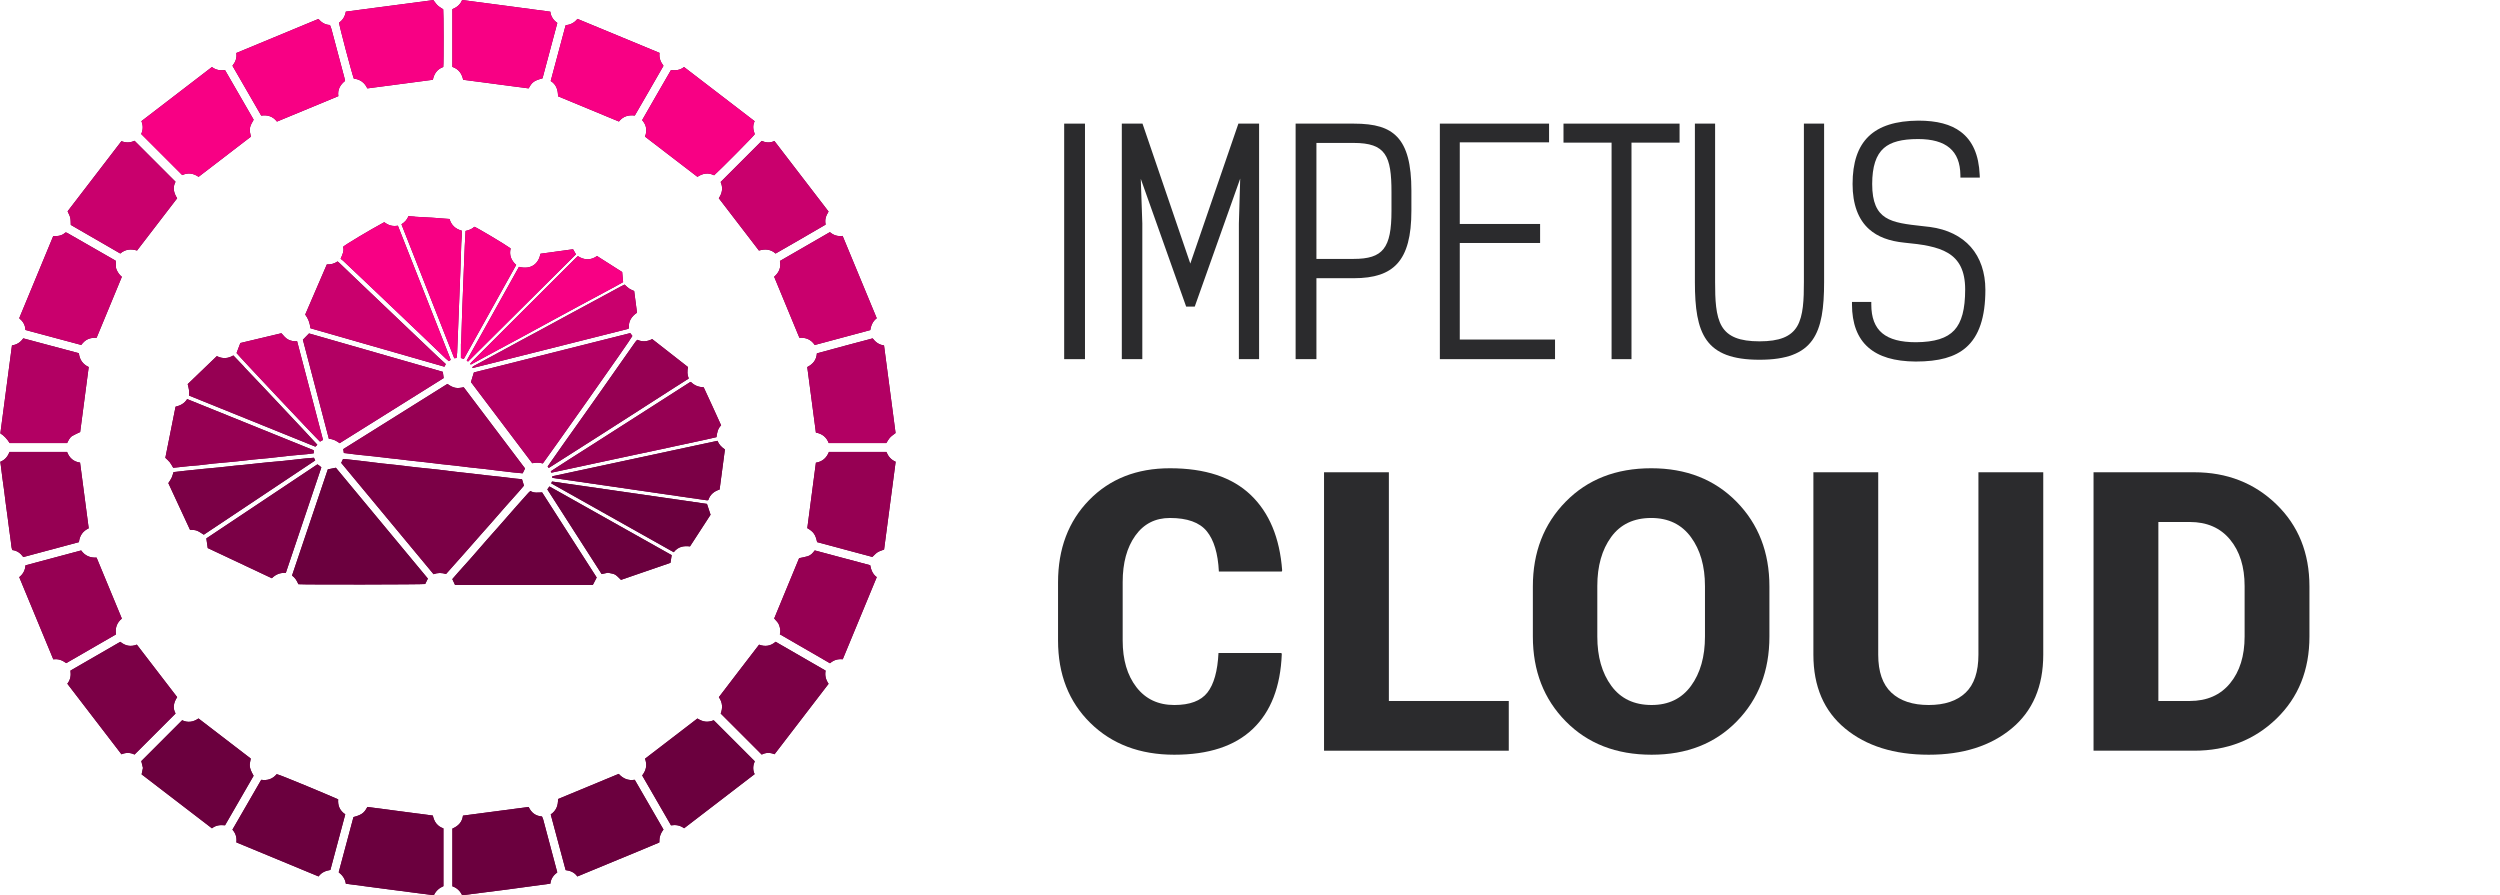 <?xml version="1.0" encoding="UTF-8"?> <svg xmlns="http://www.w3.org/2000/svg" id="Layer_3" viewBox="0 0 2859.52 1024"><defs><style>.cls-1{fill:#6b003e;}.cls-2{fill:#f80084;}.cls-3{fill:#b20063;}.cls-4{fill:#c9006d;}.cls-5{fill:#960053;}.cls-6{fill:#2b2b2d;}.cls-7{fill:#7b0046;}</style></defs><g><path class="cls-1" d="M597.061,548.127c-2.402-.228-4.988-.429-7.562-.728-5.821-.675-11.632-1.43-17.454-2.094-5.207-.593-10.427-1.076-15.635-1.666-5.946-.673-11.883-1.434-17.829-2.112-5.083-.58-10.179-1.05-15.259-1.651-7.426-.878-14.835-1.894-22.265-2.734-7.936-.898-15.887-1.653-23.83-2.488-2.605-.274-5.205-.594-7.806-.906-5.447-.652-10.889-1.347-16.34-1.959-5.456-.612-10.927-1.093-16.381-1.723-7.553-.872-15.095-1.845-22.645-2.747-6.315-.754-12.633-1.483-18.954-2.187-.955-.106-1.932-.015-2.787-.015-.764,1.6-1.391,2.912-2.059,4.31,35.241,42.475,70.448,84.909,105.658,127.346,4.907-1.874,9.526-1.713,14.237-.199,2.746-3.093,5.397-6.085,8.055-9.071,4.408-4.953,8.84-9.885,13.226-14.857,7.032-7.971,14.029-15.972,21.051-23.951,2.231-2.536,4.516-5.025,6.742-7.565,6.594-7.526,13.147-15.087,19.761-22.595,4.797-5.446,9.682-10.814,14.495-16.246,1.979-2.234,3.872-4.544,5.818-6.837-.73-2.388-1.415-4.633-2.238-7.325Zm-58.388-111.111c23.182,30.687,46.696,61.814,70.122,92.823,4.284-.843,8.222-.839,12.102,.254,4.264-5.578,101.184-142.316,102.42-145.848-.724-.964-1.527-2.034-2.423-3.227-59.812,15.049-119.497,30.066-178.865,45.003-1.131,3.705-2.177,7.132-3.356,10.994Zm-49.274,224.78c-35.171-42.387-70.33-84.76-105.218-126.806-3.336,.669-6.107,1.226-9.214,1.849-13.579,40.288-27.238,80.811-40.945,121.478,3.716,2.575,5.686,6.177,7.24,9.898,7.069,.629,142.358,.39,145.052-.213,.969-1.949,1.907-3.837,3.085-6.206Zm-96.091-143.638c5.777,.71,11.447,1.455,17.128,2.092,5.579,.625,11.174,1.101,16.755,1.715,6.195,.681,12.38,1.452,18.571,2.167,2.727,.315,5.462,.562,8.188,.883,5.817,.684,11.627,1.426,17.446,2.088,5.205,.592,10.423,1.076,15.628,1.669,5.819,.663,11.626,1.427,17.444,2.089,5.206,.593,10.425,1.069,15.63,1.665,5.694,.652,11.374,1.419,17.068,2.067,5.33,.607,10.675,1.082,16.005,1.693,5.57,.638,11.127,1.384,16.693,2.056,5.938,.717,11.877,1.428,17.822,2.09,3.336,.371,6.684,.637,10.126,.959,.919-1.854,1.791-3.613,2.752-5.554-23.359-31.018-46.804-62.077-70.185-92.941-7.708,1.732-11.499,1.283-18.634-3.772-39.673,24.832-79.449,49.728-119.15,74.577,.231,1.442,.426,2.661,.713,4.457Zm113.196-92.855c-51.203-14.692-102.242-29.337-153.038-43.913-2.485,2.542-4.73,4.838-7.026,7.186,9.893,37.712,19.796,75.463,29.755,113.426,4.758,.015,8.611,2.218,12.236,4.938,39.773-24.896,79.347-49.666,119.044-74.514-.335-2.452-.651-4.775-.972-7.123Zm100.158,136.275c-.917,.848-1.699,1.465-2.355,2.196-4.507,5.025-8.991,10.07-13.474,15.116-1.827,2.057-3.634,4.131-5.446,6.2-4.939,5.641-9.861,11.297-14.817,16.922-4.298,4.878-8.665,9.695-12.948,14.586-6.255,7.14-12.431,14.351-18.702,21.477-4.873,5.537-9.854,10.98-14.761,16.488-2.316,2.6-4.571,5.255-6.8,7.824,1.103,2.357,2.141,4.578,3.117,6.663h157.604c1.453-2.801,2.818-5.432,4.411-8.501-20.653-32.206-41.533-64.766-62.435-97.36-4.721,.181-9.282,.999-13.393-1.611ZM.384,528.155c.255,1.975,.468,3.578,.669,5.182,.575,4.577,1.12,9.159,1.725,13.732,.638,4.816,1.36,9.621,1.993,14.437,.617,4.698,1.143,9.408,1.756,14.106,.661,5.066,1.392,10.123,2.067,15.188,.609,4.571,1.175,9.149,1.778,13.721,.651,4.942,1.262,9.891,2.005,14.819,.495,3.282,.487,6.671,1.665,9.8,5.521,.642,9.399,3.585,12.606,8.013,21.268-5.702,42.507-11.396,63.624-17.058,.846-7.66,4.692-12.813,11.197-15.815-3.316-25.178-6.598-50.105-9.894-75.133-7.61-1.028-12.273-5.474-14.87-12.216H10.949c-2.056,5.004-5.122,9.135-10.564,11.224Zm1024.061-.008c-5.45-2.35-8.582-6.272-10.588-11.2h-65.706c-2.686,6.7-7.381,11.129-14.916,12.307-3.302,25.109-6.578,50.028-9.836,74.807,7.197,4.242,9.367,7.351,11.227,16.02,21.036,5.64,42.204,11.316,63.178,16.939,2.107-1.937,3.823-3.999,5.981-5.361,2.153-1.358,4.749-2.015,7.434-3.093,4.375-33.216,8.782-66.675,13.226-100.419Zm-138.523,334.558c20.72-27.009,41.233-53.748,61.809-80.57-3.175-4.642-4.465-9.556-3.386-15.051-19.172-11.063-38.192-22.038-57.209-33.012-5.721,5.031-11.954,5.825-18.895,3.305-15.306,20.069-30.793,39.931-45.999,60.057,4.457,6.321,4.431,12.801,2.09,18.709,15.854,15.857,31.331,31.337,46.948,46.957,4.456-2.366,9.404-2.577,14.641-.397Zm-628.542,81.288c11.071-19.184,21.932-38.005,32.694-56.653-5.957-10.45-4.549-12.423-3.256-19.686-19.823-15.211-39.739-30.493-59.787-45.877-6.151,4.3-12.526,5.022-18.659,2.015-15.757,15.761-31.239,31.247-46.751,46.764,.602,2.482,1.275,5.256,1.898,7.821-.539,2.552-1.024,4.851-1.548,7.332,26.771,20.54,53.535,41.074,80.458,61.731,4.487-3.628,9.521-4.043,14.951-3.448ZM629.468,13.388c-33.638-4.671-67.229-8.877-100.883-13.388-2.097,5.374-6.199,8.473-11.162,10.49V76.512c7.172,2.386,10.845,7.683,12.365,14.731,25.114,3.307,50.041,6.588,74.874,9.858,3.905-7.252,6.162-8.874,15.867-11.51,5.622-21.021,11.254-42.081,16.943-63.355-4.405-3.082-7.342-7.117-8.003-12.849ZM242.422,76.675c-27.032,20.743-53.824,41.303-80.669,61.902,2.266,5.45,1.74,10.509-.265,14.71,15.863,15.866,31.343,31.35,46.986,46.996,6.283-3.005,12.644-2.212,18.663,1.967,20.04-15.383,39.922-30.645,59.828-45.925-.751-3.458-1.629-6.625-1.052-10.077,.58-3.467,2.566-6.164,4.219-9.319-10.913-18.903-21.824-37.803-32.777-56.775-5.374,.68-10.253,.106-14.934-3.479ZM947.699,241.977c-20.671-26.933-41.249-53.745-61.951-80.718-5.277,2.629-10.318,1.75-14.496-.082-15.813,15.812-31.294,31.291-46.979,46.975,2.712,6.103,2.163,12.422-2.106,18.579,15.372,20.037,30.645,39.946,45.912,59.847,7.073-2.012,13.442-1.65,19.029,3.424,19.204-11.041,38.354-21.998,57.268-33.112-1.296-6.099,.485-10.162,3.323-14.913Zm-418.14,690.936c-.949,7.565-5.589,12.062-12.119,14.826v66.018c5.238,1.733,8.764,5.29,11.228,10.215,16.995-2.158,33.799-4.232,50.586-6.44,16.761-2.205,33.504-4.544,50.278-6.828,.587-5.862,3.719-9.768,7.895-12.905-.447-1.648-.843-3.087-1.227-4.53-4.933-18.565-9.855-37.133-14.816-55.691-.341-1.274-.975-2.47-1.463-3.675-7.515-.55-12.289-4.513-15.265-10.894-25.101,3.31-50.041,6.599-75.096,9.903ZM316.794,139.071c23.581-9.771,46.83-19.405,70.186-29.083-1.08-7.603,2.236-13.073,7.699-17.467-.276-1.344-.448-2.451-.733-3.529-4.921-18.555-9.844-37.109-14.809-55.651-.439-1.641-1.173-3.203-1.75-4.745-5.729-.196-9.748-3.012-13.212-6.909-31.344,12.977-62.569,25.867-93.88,38.936,.898,5.744-1.031,10.376-4.41,14.603,10.982,19.029,21.904,37.953,32.898,57.002,7.186-1.031,13.285,.759,18.011,6.845ZM77.006,782.042c20.677,26.947,41.287,53.809,61.939,80.723,5.33-2.272,10.396-1.976,14.916,.308,15.767-15.766,31.26-31.258,46.944-46.942-3.574-6.417-2.118-12.736,1.845-18.729-15.5-20.186-30.843-40.166-46.14-60.087-7.056,2.814-13.213,1.452-18.936-3.187-18.979,10.957-37.888,21.872-56.975,32.892,.695,5.415,.08,10.526-3.593,15.022ZM60.943,269.93c-13.033,31.467-26.009,62.797-38.953,94.046,4.316,3.623,6.897,7.731,7.074,13.449,21.301,5.713,42.58,11.419,63.852,17.124,2.123-2.864,4.483-5.215,7.671-6.638,3.139-1.402,6.459-1.689,9.893-1.555,9.67-23.354,19.261-46.515,28.882-69.751-2.908-2.334-4.716-5.088-6.066-8.264-1.384-3.257-.403-6.669-.994-10.134-18.546-10.645-37.091-21.293-55.649-31.92-.408-.234-.954-.229-1.755-.406-3.745,3.636-8.565,4.507-13.956,4.048ZM646.976,28.932c-5.736,21.403-11.374,42.445-17.078,63.727,6.495,3.995,8.343,10.267,8.397,17.492,23.265,9.636,46.407,19.221,69.628,28.84,4.788-6.07,11.053-7.755,18.152-6.823,11.046-19.188,22.064-38.024,32.811-56.896-3.414-4.561-5.215-9.2-4.496-14.765-31.273-12.956-62.593-25.932-93.899-38.901-3.51,4.481-8.005,6.648-13.516,7.327Zm284.948,365.665c21.386-5.741,42.415-11.386,63.48-17.041,.967-5.342,2.775-10.066,7.409-13.55-12.989-31.474-25.934-62.818-39.019-94.147-5.734,.755-10.461-.786-14.55-4.341-19.183,11.07-38.204,22.047-57.158,32.984,1.477,7.467-.986,13.255-6.597,18.043,9.642,23.301,19.228,46.467,28.912,69.869,7.343-.621,13.268,1.911,17.523,8.183Zm-68.747-255.95c-26.974-20.697-53.846-41.316-80.798-61.996-4.398,3.66-9.547,4.141-14.945,3.538-10.985,19.242-22.183,38.116-32.929,57.187,2.362,2.823,3.987,5.626,4.474,8.935,.497,3.372,.165,6.691-1.272,9.922,20.112,15.423,40.036,30.702,60.037,46.041,6.194-4.198,12.553-5.057,19.046-1.788,8.03-7.216,44.702-44.233,46.536-47.002-1.804-4.796-2.748-9.759-.15-14.838Zm100.773,615.419c12.963-31.308,25.894-62.541,38.883-93.913-4.815-3.51-6.489-8.445-7.471-13.609-21.347-5.712-42.391-11.342-63.444-16.975-2.172,2.94-4.462,5.521-7.738,6.589-3.148,1.026-6.478,1.493-10.128,2.293-9.35,22.815-19.084,45.902-28.515,69.008,2.421,2.704,4.894,4.819,5.872,8.127,.963,3.262,1.755,6.46,.594,9.915,19.22,11.107,38.254,22.106,57.355,33.144,4.054-3.591,8.728-5.176,14.591-4.58Zm-181.468,193.3c27.022-20.734,53.758-41.249,80.684-61.909-2.445-5.071-1.86-10.162,.129-14.71-15.793-15.792-31.277-31.276-46.914-46.912-2.69,.99-5.685,1.884-9.047,1.593-3.492-.302-6.468-1.638-9.597-3.604-20.026,15.359-40.015,30.689-59.9,45.94,2.289,7.011,1.783,12.492-3.295,19.234,10.923,18.906,21.914,37.929,32.955,57.039,5.406-.867,10.338-.117,14.986,3.329Zm-516.631,1.605c3.807,4.156,5.174,9.079,4.509,14.566,31.5,13.046,62.716,25.974,94.028,38.943,3.366-4.717,8.204-6.545,13.511-7.43,5.734-21.425,11.392-42.562,17.026-63.611-6.394-4.261-8.678-10.146-8.1-17.096-4.501-2.217-67.24-28.562-70.322-28.863-4.546,5.501-10.544,7.571-17.707,6.463-11.01,19.059-21.933,37.967-32.945,57.029Zm-126.484-241.433c-9.696-23.402-19.298-46.577-28.909-69.774-7.536,.471-13.402-2.21-17.627-8.171-21.352,5.717-42.508,11.382-63.715,17.06-.33,5.593-2.656,9.966-7.103,13.5,12.971,31.307,25.955,62.642,38.96,94.031,5.771-.912,10.47,1.129,14.781,4.297,19.081-11.016,37.888-21.873,56.915-32.858-1.053-7.112,.727-13.214,6.698-18.086Zm521.014,294.972c15.704-6.492,31.295-12.87,46.831-19.379,15.629-6.547,31.388-12.792,46.939-19.528-.188-5.678,1.328-10.462,4.775-14.739-10.998-19.03-21.927-37.941-32.912-56.95-7.537,1.268-13.469-1.418-18.318-6.747-23.295,9.656-46.339,19.208-69.447,28.786,.25,7.461-2.125,13.477-8.325,17.598,5.714,21.309,11.366,42.385,17.078,63.689,5.208,.679,9.941,2.372,13.379,7.271ZM156.746,286.547c15.322-19.959,30.588-39.844,45.88-59.764-3.997-6.177-5.35-12.495-1.862-18.87-15.72-15.722-31.214-31.218-46.887-46.892-4.687,2.242-9.76,2.524-14.979,.446-20.69,26.966-41.274,53.794-61.57,80.246,1.17,2.723,2.487,4.921,3.032,7.296,.575,2.508,.414,5.185,.602,8.235,18.689,10.801,37.595,21.728,56.618,32.722,5.654-4.923,12.115-5.495,19.165-3.42ZM495.078,932.837c-24.909-3.28-49.937-6.575-74.805-9.85-3.185,5.415-4.803,8.765-15.961,11.577-5.594,20.889-11.228,41.93-16.905,63.13,4.43,3.442,7.386,7.651,8.181,13.126,33.689,4.393,67.133,8.917,100.635,13.18,2.438-5.186,6.304-8.402,10.973-10.392v-66.105c-6.934-2.355-10.564-7.4-12.118-14.665Zm.021-841.595c1.452-7.18,5.22-12.288,11.915-14.615,.625-4.95,.456-63.735-.048-65.955-2.316-1.576-4.562-2.756-6.356-4.423-1.788-1.662-3.121-3.813-4.949-6.123-33.188,4.37-66.656,8.777-100.1,13.181-.925,5.513-3.484,9.648-7.741,12.61,.106,3.079,14.324,56.944,16.9,64.008,7.103,.738,12.337,4.512,15.448,11.194,24.965-3.291,49.769-6.56,74.931-9.876Zm428.245,328.592c3.294,24.971,6.583,49.901,9.887,74.949,7.403,1.308,12.212,5.455,14.668,11.967h65.84c1.536-2.297,2.689-4.576,4.362-6.37,1.743-1.87,3.988-3.272,6.261-5.076-4.379-33.225-8.79-66.692-13.204-100.182-5.736-.762-9.752-3.737-13.015-8.087-21.384,5.745-42.682,11.295-63.786,17.157-.513,7.625-4.547,12.356-11.014,15.642ZM13.687,395.098c-4.426,33.535-8.855,67.101-13.276,100.603q5.959,3.633,10.638,11.054H76.781c1.58-3.022,2.902-6.308,5.865-8.121,2.819-1.725,5.941-2.955,9.044-4.459,3.242-24.652,6.505-49.467,9.777-74.349-6.771-3.165-10.464-8.445-11.246-15.802-21.314-5.702-42.489-11.367-63.628-17.022-3.189,4.622-7.299,7.219-12.906,8.096Zm223.92,231.776c24.335,11.456,48.842,22.993,73.304,34.509,4.567-4.543,9.737-6.512,15.993-6.068,13.555-40.242,27.122-80.521,40.679-120.77-.955-.805-1.6-1.392-2.29-1.917-.679-.517-1.406-.972-2.198-1.513-42.533,28.377-85.057,56.627-127.079,84.736,.561,3.889,1.039,7.199,1.592,11.024Zm272.29-210.461c-3.036-2.77-5.847-5.253-8.567-7.831-10.364-9.825-20.699-19.679-31.042-29.525-10.525-10.019-21.047-20.04-31.57-30.061-10.523-10.021-21.051-20.035-31.564-30.066-6.255-5.968-12.48-11.966-18.729-17.94-.699-.669-1.469-1.264-2.293-1.967-3.74,2.63-7.803,3.634-12.27,3.391-8.342,19.353-16.589,38.485-24.747,57.411q4.926,6.292,5.982,15.633c50.972,14.629,102.05,29.288,153.255,43.984,.477-.936,.915-1.796,1.544-3.03Zm218.983-27.749c-.842,.944-1.582,1.628-2.15,2.434-6.188,8.781-12.35,17.581-18.518,26.376-7.172,10.226-14.323,20.466-21.519,30.674-8.851,12.558-17.733,25.094-26.614,37.631-5.343,7.542-10.732,15.051-16.056,22.606-5.896,8.367-11.742,16.769-17.657,25.224,.5,.631,.929,1.172,1.295,1.633,18.485-11.757,36.73-23.339,54.953-34.957,13.273-8.462,26.522-16.963,39.773-25.46,16.615-10.654,33.217-21.328,49.833-31.98,5.141-3.296,10.308-6.549,15.584-9.899-1.894-4.289-1.781-8.585-.84-13.069-13.63-10.655-27.301-21.342-40.983-32.038-5.619,2.97-11.158,3.455-17.101,.824Zm95.948,97.844c-6.501-14.622-13.305-29.038-19.973-43.559-5.881-.108-10.834-2.142-14.658-6.139-.612,.218-.874,.26-1.079,.391-16.722,10.705-33.435,21.423-50.158,32.126-20.72,13.261-41.442,26.519-62.174,39.761-8.524,5.445-17.087,10.83-25.612,16.274-6.84,4.369-13.651,8.782-20.461,13.198-.26,.169-.371,.566-.785,1.235,.356,.318,.708,.633,.926,.828,16.086-3.454,31.78-6.824,47.474-10.194,15.697-3.37,31.393-6.75,47.094-10.104,15.705-3.355,31.445-6.554,47.116-10.059,15.637-3.498,31.378-6.545,46.967-10.261,.71-5.051,1.439-9.756,5.323-13.497Zm-626.692,48.543c5.817-.629,11.625-1.294,17.442-1.873,3.851-.383,7.723-.566,11.571-.978,5.696-.609,11.371-1.409,17.068-2.001,6.08-.632,12.176-1.111,18.264-1.667,2.857-.261,5.715-.516,8.566-.83,6.065-.667,12.12-1.423,18.19-2.044,6.081-.622,12.182-1.055,18.261-1.696,8.3-.875,16.581-1.927,24.883-2.789,6.327-.657,12.676-1.106,19.009-1.71,2.456-.234,4.895-.639,7.483-.985v-3.437c-48.258-19.52-96.402-38.994-144.796-58.57-3.067,5.002-7.824,7.486-13.267,8.723-3.925,19.63-7.807,39.051-11.683,58.437,1.763,1.733,3.616,3.239,5.065,5.067,1.455,1.837,2.507,3.993,3.945,6.352ZM439.555,254.142c-17.199,9.297-44.904,25.862-47.115,28.184,1.421,4.773-.796,8.934-2.843,13.684,.947,.737,2.006,1.431,2.912,2.286,8.836,8.335,17.654,16.688,26.461,25.052,10.171,9.659,20.329,19.33,30.487,29.002,10.702,10.191,21.41,20.374,32.091,30.587,9.416,9.004,18.789,18.053,28.205,27.057,1.149,1.099,2.45,2.04,3.719,3.086,.843-.623,1.419-1.05,2.084-1.542-20.186-51.22-40.326-102.325-60.459-153.41-5.985,1.11-10.946-.394-15.544-3.986Zm-206.439,357.435c42.51-28.334,84.897-56.587,127.427-84.935-.511-1.079-.973-2.053-1.453-3.065-3.28,.258-6.381,.428-9.465,.759-8.296,.89-16.579,1.903-24.878,2.763-6.327,.656-12.671,1.142-19.005,1.728-2.608,.241-5.21,.542-7.814,.821-6.44,.69-12.877,1.398-19.319,2.066-3.225,.335-6.463,.558-9.687,.9-6.317,.67-12.624,1.428-18.943,2.074-5.957,.609-11.927,1.093-17.886,1.684-6.944,.689-13.883,1.42-20.821,2.163-4.314,.462-8.621,.98-12.778,1.456-.807,2.444-1.313,4.649-2.256,6.648-.945,2.003-2.325,3.8-3.688,5.962,8.254,17.778,16.553,35.653,24.798,53.411,7.471,.234,7.589,.276,15.769,5.565Zm398.611-64.999c58.927,8.557,117.601,17.077,176.277,25.589,.49,.071,.998,.029,1.497,.028,.123-0,.26-.021,.364-.079,.104-.058,.174-.175,.398-.416,1.996-6.177,6.646-9.828,12.828-11.777,2.034-15.335,4.047-30.518,6.081-45.849-3.605-2.417-6.736-5.361-8.521-9.855-63.11,13.542-126.023,27.042-188.924,40.54v1.82Zm-1.239,6.315c46.907,26.354,93.482,52.522,140.135,78.734,4.906-6.418,11.479-7.549,18.597-6.644,8.112-12.497,16.049-24.724,23.528-36.246-1.546-4.654-2.818-8.486-4.11-12.377-59.028-8.528-118.081-17.061-177.243-25.608-.286,.676-.518,1.223-.907,2.141Zm-171.289-296.349c20.213,51.284,40.31,102.275,60.398,153.241,1.125-.128,1.838-.209,2.589-.294,.26-2.164,.615-4.122,.71-6.093,.31-6.372,.526-12.748,.775-19.122,.254-6.5,.5-12.999,.756-19.499,.246-6.249,.503-12.498,.747-18.747,.259-6.625,.504-13.249,.764-19.874,.24-6.124,.522-12.246,.733-18.372,.336-9.758,.608-19.518,.953-29.276,.097-2.742,.407-5.476,.519-8.218,.087-2.105,.017-4.216,.017-6.444-7.196-1.928-11.973-6.279-13.979-13.364-6.975-.534-13.685-1.105-20.404-1.544-6.115-.4-12.241-.652-18.361-.986-.618-.034-1.227-.221-1.845-.269-2.102-.161-4.206-.291-6.454-.443-1.456,4.249-4.429,7.05-7.918,9.305Zm-96.235,252.172c-5.391-5.814-10.468-11.328-15.589-16.8-7.868-8.406-15.768-16.782-23.653-25.172-7.799-8.298-15.579-16.615-23.402-24.891-6.709-7.098-13.47-14.148-20.198-21.228-.6-.631-1.089-1.368-1.689-1.999-3.791-3.99-7.598-7.965-11.518-12.068-6.149,3.725-12.359,4.047-18.892,.784-11.239,10.798-22.407,21.527-33.335,32.025,.587,2.546,1.242,4.568,1.476,6.638,.235,2.074,.052,4.196,.052,6.446,48.26,19.521,96.363,39.007,144.538,58.455,.797-.789,1.325-1.311,2.211-2.188Zm175.152-91.898c.339,0,.613,.084,.79-.012,10.438-5.659,20.858-11.352,31.303-16.998,7.922-4.282,15.894-8.472,23.81-12.764,13.628-7.388,27.226-14.832,40.844-22.238,8.896-4.838,17.797-9.669,26.713-14.47,14.09-7.587,28.2-15.136,42.289-22.723,3.159-1.701,6.268-3.494,8.866-4.946-.38-4.086-.711-7.649-1.069-11.499-9.398-5.981-18.983-12.081-28.751-18.298-7.29,5.101-14.669,4.817-21.947,.076-.933,.861-1.686,1.508-2.386,2.208-39.576,39.502-79.147,79.008-118.715,118.518-.706,.705-1.391,1.437-1.999,2.224-.12,.155,.162,.62,.253,.922Zm230.166,218.172c-46.553-26.157-93.195-52.364-139.883-78.597-.908,1.298-1.609,2.299-2.369,3.384,20.79,32.399,41.502,64.679,62.128,96.824,2.751-.586,5.054-1.077,7.183-1.531,8.598,1.824,7.659,.915,14.956,8.18,18.981-6.538,38.053-13.107,56.607-19.497,.502-3.193,.92-5.85,1.378-8.764Zm-237.775-224.434c20.003-35.906,39.939-71.691,59.911-107.541-5.965-5.29-8.131-11.573-6.323-18.86-6.046-4.463-38.781-23.99-41.523-24.762-2.746,2.792-6.441,3.889-10.061,4.75-.308,5.739-.636,11.223-.889,16.71-.288,6.246-.51,12.495-.758,18.743-.253,6.373-.505,12.746-.754,19.119-.254,6.499-.501,12.998-.755,19.496-.244,6.248-.527,12.494-.734,18.743-.352,10.634-.645,21.269-.996,31.903-.053,1.615-.394,3.223-.411,4.836-.055,5.232-.02,10.465-.02,15.791,1.01,.327,2.039,.66,3.314,1.073Zm198.11-52.906c-1.124-8.602-2.188-16.746-3.227-24.704-2.133-1.046-4.167-1.78-5.895-2.962-1.826-1.249-3.361-2.925-5.093-4.479-1.277,.639-2.517,1.22-3.72,1.87-12.766,6.894-25.525,13.802-38.288,20.701-6.161,3.33-12.334,6.639-18.491,9.978-11.434,6.199-22.852,12.425-34.291,18.615-7.15,3.869-14.337,7.67-21.487,11.537-11.109,6.008-22.195,12.058-33.302,18.071-7.37,3.989-14.76,7.942-22.137,11.916-1.003,.54-2.001,1.099-2.686,2.045,.346,.294,.431,.393,.538,.451,.108,.058,.236,.089,.359,.107,.121,.017,.253,.029,.369-.001,58.834-14.812,117.668-29.628,176.499-44.453,.357-.09,.684-.306,1.021-.472,.108-.053,.215-.121,.299-.206,.087-.088,.144-.204,.343-.498-.841-7.624,2.826-13.222,9.19-17.515Zm-458.038,46.156c2.157,3.039,93.214,99.767,95.466,101.342,1.148-.657,2.289-1.309,3.421-1.956-9.89-37.68-19.732-75.177-29.639-112.921-3.65,.35-7.005-.294-10.227-1.894-3.344-1.66-5.29-4.806-7.731-7.222-16.06,3.829-31.793,7.58-46.948,11.194-1.569,4.141-2.921,7.708-4.341,11.458Zm323-98.576c-19.894,35.695-39.817,71.443-59.796,107.29,.644,.411,1.043,.665,1.594,1.017,41.171-40.915,82.279-81.769,123.413-122.648-1.209-2.102-2.249-3.91-3.332-5.792-12.516,1.72-24.936,3.426-37.222,5.114-2.252,11.289-10.413,18.572-24.657,15.019Z"></path><path class="cls-7" d="M597.061,548.127c.823,2.693,1.508,4.938,2.238,7.325-1.946,2.293-3.839,4.603-5.818,6.837-4.813,5.432-9.698,10.8-14.495,16.246-6.614,7.508-13.168,15.069-19.761,22.595-2.226,2.541-4.51,5.03-6.742,7.565-7.022,7.979-14.02,15.98-21.051,23.951-4.386,4.972-8.818,9.904-13.226,14.857-2.658,2.986-5.309,5.978-8.055,9.071-4.712-1.514-9.33-1.675-14.237,.199-35.21-42.438-70.417-84.871-105.658-127.346,.668-1.397,1.295-2.71,2.059-4.31,.855,0,1.832-.092,2.787,.015,6.321,.704,12.639,1.432,18.954,2.187,7.55,.902,15.091,1.875,22.645,2.747,5.454,.63,10.925,1.111,16.381,1.723,5.451,.612,10.893,1.307,16.34,1.959,2.601,.311,5.201,.632,7.806,.906,7.943,.835,15.895,1.59,23.83,2.488,7.43,.841,14.839,1.856,22.265,2.734,5.08,.601,10.176,1.072,15.259,1.651,5.946,.678,11.882,1.439,17.829,2.112,5.208,.589,10.428,1.072,15.635,1.666,5.822,.663,11.633,1.418,17.454,2.094,2.574,.299,5.159,.499,7.562,.728Z"></path><path class="cls-3" d="M538.673,437.015c1.179-3.862,2.225-7.289,3.356-10.994,59.368-14.937,119.054-29.954,178.865-45.003,.896,1.193,1.699,2.262,2.423,3.227-1.236,3.532-98.156,140.27-102.42,145.848-3.881-1.093-7.819-1.097-12.102-.254-23.426-31.01-46.94-62.136-70.122-92.823Z"></path><path class="cls-1" d="M489.399,661.795c-1.177,2.369-2.116,4.257-3.085,6.206-2.693,.603-137.982,.842-145.052,.213-1.554-3.721-3.524-7.323-7.24-9.898,13.707-40.667,27.366-81.19,40.945-121.478,3.107-.624,5.878-1.18,9.214-1.849,34.888,42.046,70.047,84.419,105.218,126.806Z"></path><path class="cls-5" d="M393.308,518.157c-.287-1.796-.482-3.014-.713-4.457,39.701-24.849,79.477-49.745,119.15-74.577,7.135,5.055,10.925,5.504,18.634,3.772,23.381,30.864,46.825,61.923,70.185,92.941-.962,1.941-1.834,3.7-2.752,5.554-3.442-.322-6.79-.588-10.126-.959-5.945-.661-11.884-1.373-17.822-2.09-5.566-.672-11.123-1.417-16.693-2.056-5.33-.611-10.675-1.086-16.005-1.693-5.694-.648-11.374-1.415-17.068-2.067-5.205-.596-10.424-1.073-15.63-1.665-5.819-.662-11.626-1.426-17.444-2.089-5.205-.593-10.423-1.077-15.628-1.669-5.819-.662-11.629-1.404-17.446-2.088-2.726-.321-5.461-.568-8.188-.883-6.191-.715-12.376-1.486-18.571-2.167-5.58-.614-11.176-1.09-16.755-1.715-5.682-.637-11.351-1.382-17.128-2.092Z"></path><path class="cls-3" d="M506.504,425.302c.32,2.348,.637,4.671,.972,7.123-39.698,24.848-79.271,49.619-119.044,74.514-3.625-2.72-7.479-4.923-12.236-4.938-9.959-37.963-19.862-75.713-29.755-113.426,2.296-2.348,4.541-4.645,7.026-7.186,50.797,14.576,101.835,29.221,153.038,43.913Z"></path><path class="cls-1" d="M606.662,561.577c4.111,2.611,8.671,1.793,13.393,1.611,20.902,32.594,41.782,65.153,62.435,97.36-1.593,3.069-2.958,5.7-4.411,8.501h-157.604c-.975-2.085-2.014-4.306-3.117-6.663,2.229-2.569,4.484-5.223,6.8-7.824,4.907-5.508,9.887-10.951,14.761-16.488,6.271-7.126,12.447-14.336,18.702-21.477,4.284-4.89,8.65-9.708,12.948-14.586,4.957-5.625,9.879-11.281,14.817-16.922,1.812-2.07,3.619-4.144,5.446-6.2,4.483-5.046,8.967-10.091,13.474-15.116,.655-.731,1.438-1.347,2.355-2.196Z"></path><path class="cls-5" d="M.384,528.155c5.442-2.089,8.508-6.22,10.564-11.224H76.706c2.597,6.742,7.26,11.188,14.87,12.216,3.296,25.028,6.578,49.955,9.894,75.133-6.505,3.002-10.351,8.155-11.197,15.815-21.117,5.662-42.356,11.356-63.624,17.058-3.207-4.428-7.086-7.371-12.606-8.013-1.178-3.129-1.17-6.518-1.665-9.8-.743-4.928-1.354-9.877-2.005-14.819-.602-4.572-1.168-9.15-1.778-13.721-.675-5.065-1.405-10.122-2.067-15.188-.613-4.699-1.139-9.409-1.756-14.106-.633-4.816-1.355-9.621-1.993-14.437-.606-4.573-1.15-9.155-1.725-13.732-.202-1.604-.414-3.207-.669-5.182Z"></path><path class="cls-5" d="M1024.446,528.147c-4.444,33.743-8.851,67.203-13.226,100.419-2.685,1.078-5.281,1.735-7.434,3.093-2.158,1.362-3.874,3.424-5.981,5.361-20.974-5.623-42.142-11.299-63.178-16.939-1.861-8.669-4.031-11.778-11.227-16.02,3.258-24.779,6.535-49.697,9.836-74.807,7.535-1.179,12.231-5.607,14.916-12.307h65.706c2.006,4.929,5.139,8.851,10.588,11.2Z"></path><path class="cls-7" d="M885.922,862.705c-5.237-2.18-10.185-1.97-14.641,.397-15.617-15.62-31.094-31.1-46.948-46.957,2.341-5.908,2.367-12.389-2.09-18.709,15.206-20.127,30.693-39.988,45.999-60.057,6.941,2.52,13.174,1.726,18.895-3.305,19.017,10.974,38.038,21.949,57.209,33.012-1.08,5.495,.211,10.409,3.386,15.051-20.576,26.821-41.09,53.561-61.809,80.57Z"></path><path class="cls-1" d="M257.381,943.993c-5.429-.595-10.464-.18-14.951,3.448-26.924-20.657-53.687-41.191-80.458-61.731,.524-2.481,1.009-4.78,1.548-7.332-.622-2.564-1.295-5.339-1.898-7.821,15.512-15.517,30.994-31.003,46.751-46.764,6.133,3.006,12.508,2.285,18.659-2.015,20.048,15.384,39.964,30.666,59.787,45.877-1.293,7.262-2.701,9.236,3.256,19.686-10.761,18.648-21.623,37.469-32.694,56.653Z"></path><path class="cls-2" d="M629.468,13.388c.661,5.732,3.599,9.767,8.003,12.849-5.689,21.274-11.322,42.334-16.943,63.355-9.705,2.636-11.962,4.258-15.867,11.51-24.833-3.27-49.76-6.551-74.874-9.858-1.519-7.048-5.193-12.345-12.365-14.731V10.49c4.963-2.018,9.065-5.116,11.162-10.49,33.654,4.511,67.245,8.718,100.883,13.388Z"></path><path class="cls-2" d="M242.422,76.675c4.681,3.585,9.56,4.16,14.934,3.479,10.953,18.972,21.864,37.872,32.777,56.775-1.653,3.155-3.639,5.852-4.219,9.319-.578,3.452,.301,6.62,1.052,10.077-19.906,15.281-39.788,30.542-59.828,45.925-6.019-4.179-12.38-4.972-18.663-1.967-15.644-15.647-31.124-31.131-46.986-46.996,2.005-4.201,2.531-9.26,.265-14.71,26.845-20.6,53.637-41.159,80.669-61.902Z"></path><path class="cls-4" d="M947.699,241.977c-2.838,4.752-4.619,8.814-3.323,14.913-18.914,11.114-38.064,22.072-57.268,33.112-5.588-5.074-11.956-5.436-19.029-3.424-15.268-19.901-30.541-39.81-45.912-59.847,4.27-6.157,4.819-12.477,2.106-18.579,15.686-15.684,31.166-31.163,46.979-46.975,4.179,1.832,9.219,2.711,14.496,.082,20.702,26.973,41.28,53.785,61.951,80.718Z"></path><path class="cls-1" d="M529.559,932.913c25.055-3.304,49.996-6.593,75.096-9.903,2.976,6.381,7.75,10.344,15.265,10.894,.487,1.205,1.122,2.401,1.463,3.675,4.962,18.558,9.883,37.126,14.816,55.691,.384,1.443,.78,2.883,1.227,4.53-4.176,3.137-7.309,7.043-7.895,12.905-16.774,2.284-33.517,4.623-50.278,6.828-16.786,2.208-33.59,4.282-50.586,6.44-2.464-4.925-5.99-8.482-11.228-10.215v-66.018c6.53-2.763,11.17-7.261,12.119-14.826Z"></path><path class="cls-2" d="M316.794,139.071c-4.726-6.085-10.825-7.875-18.011-6.845-10.994-19.049-21.916-37.973-32.898-57.002,3.379-4.227,5.308-8.859,4.41-14.603,31.312-13.069,62.536-25.959,93.88-38.936,3.464,3.897,7.483,6.713,13.212,6.909,.576,1.543,1.31,3.105,1.75,4.745,4.965,18.543,9.888,37.097,14.809,55.651,.286,1.077,.457,2.185,.733,3.529-5.463,4.394-8.779,9.864-7.699,17.467-23.356,9.678-46.605,19.312-70.186,29.083Z"></path><path class="cls-7" d="M77.006,782.042c3.673-4.496,4.288-9.607,3.593-15.022,19.088-11.019,37.996-21.935,56.975-32.892,5.723,4.639,11.88,6,18.936,3.187,15.297,19.922,30.64,39.902,46.14,60.087-3.963,5.993-5.419,12.312-1.845,18.729-15.684,15.683-31.177,31.176-46.944,46.942-4.521-2.284-9.586-2.58-14.916-.308-20.651-26.914-41.262-53.775-61.939-80.723Z"></path><path class="cls-4" d="M60.943,269.93c5.391,.458,10.211-.412,13.956-4.048,.801,.177,1.346,.172,1.755,.406,18.558,10.627,37.103,21.275,55.649,31.92,.591,3.465-.39,6.876,.994,10.134,1.35,3.176,3.158,5.931,6.066,8.264-9.621,23.236-19.212,46.398-28.882,69.751-3.435-.134-6.754,.153-9.893,1.555-3.187,1.423-5.548,3.774-7.671,6.638-21.272-5.705-42.551-11.411-63.852-17.124-.177-5.719-2.757-9.826-7.074-13.449,12.943-31.25,25.92-62.58,38.953-94.046Z"></path><path class="cls-2" d="M646.976,28.932c5.512-.679,10.006-2.845,13.516-7.327,31.306,12.97,62.626,25.945,93.899,38.901-.719,5.566,1.081,10.204,4.496,14.765-10.747,18.872-21.765,37.709-32.811,56.896-7.099-.932-13.365,.753-18.152,6.823-23.221-9.618-46.363-19.204-69.628-28.84-.055-7.225-1.902-13.498-8.397-17.492,5.703-21.282,11.342-42.324,17.078-63.727Z"></path><path class="cls-4" d="M931.924,394.597c-4.255-6.272-10.18-8.805-17.523-8.183-9.684-23.402-19.27-46.568-28.912-69.869,5.61-4.787,8.074-10.576,6.597-18.043,18.954-10.938,37.974-21.914,57.158-32.984,4.089,3.555,8.817,5.096,14.55,4.341,13.086,31.33,26.031,62.673,39.019,94.147-4.634,3.484-6.442,8.208-7.409,13.55-21.064,5.655-42.094,11.3-63.48,17.041Z"></path><path class="cls-2" d="M863.177,138.647c-2.598,5.079-1.654,10.042,.15,14.838-1.835,2.769-38.507,39.785-46.536,47.002-6.494-3.27-12.852-2.41-19.046,1.788-20.002-15.339-39.925-30.618-60.037-46.041,1.437-3.231,1.768-6.55,1.272-9.922-.487-3.31-2.112-6.112-4.474-8.935,10.747-19.071,21.945-37.945,32.929-57.187,5.399,.603,10.548,.122,14.945-3.538,26.952,20.68,53.823,41.298,80.798,61.996Z"></path><path class="cls-5" d="M963.95,754.066c-5.863-.596-10.537,.989-14.591,4.58-19.101-11.038-38.135-22.038-57.355-33.144,1.161-3.454,.369-6.652-.594-9.915-.977-3.309-3.45-5.423-5.872-8.127,9.431-23.107,19.166-46.193,28.515-69.008,3.65-.8,6.98-1.266,10.128-2.293,3.276-1.068,5.566-3.649,7.738-6.589,21.053,5.633,42.096,11.263,63.444,16.975,.981,5.164,2.656,10.099,7.471,13.609-12.989,31.372-25.921,62.605-38.883,93.913Z"></path><path class="cls-1" d="M782.482,947.366c-4.648-3.446-9.58-4.196-14.986-3.329-11.041-19.11-22.032-38.133-32.955-57.039,5.078-6.742,5.584-12.223,3.295-19.234,19.886-15.251,39.874-30.581,59.9-45.94,3.13,1.966,6.106,3.302,9.597,3.604,3.362,.291,6.357-.603,9.047-1.593,15.637,15.636,31.121,31.12,46.914,46.912-1.988,4.548-2.574,9.639-.129,14.71-26.926,20.66-53.662,41.175-80.684,61.909Z"></path><path class="cls-1" d="M265.851,948.971c11.012-19.062,21.935-37.97,32.945-57.029,7.163,1.109,13.161-.962,17.707-6.463,3.081,.301,65.821,26.646,70.322,28.863-.577,6.95,1.706,12.835,8.1,17.096-5.634,21.05-11.291,42.186-17.026,63.611-5.307,.885-10.146,2.713-13.511,7.43-31.312-12.968-62.528-25.897-94.028-38.943,.665-5.488-.702-10.41-4.509-14.566Z"></path><path class="cls-5" d="M139.366,707.538c-5.972,4.871-7.751,10.974-6.698,18.086-19.027,10.985-37.834,21.842-56.915,32.858-4.31-3.169-9.009-5.209-14.781-4.297-13.005-31.389-25.989-62.724-38.96-94.031,4.447-3.534,6.773-7.907,7.103-13.5,21.207-5.678,42.362-11.343,63.715-17.06,4.224,5.962,10.091,8.642,17.627,8.171,9.611,23.197,19.213,46.371,28.909,69.774Z"></path><path class="cls-1" d="M660.381,1002.51c-3.438-4.899-8.171-6.592-13.379-7.271-5.713-21.304-11.364-42.38-17.078-63.689,6.2-4.121,8.575-10.137,8.325-17.598,23.107-9.578,46.152-19.13,69.447-28.786,4.849,5.329,10.781,8.015,18.318,6.747,10.986,19.009,21.914,37.92,32.912,56.95-3.446,4.277-4.963,9.061-4.775,14.739-15.552,6.736-31.311,12.98-46.939,19.528-15.536,6.509-31.127,12.887-46.831,19.379Z"></path><path class="cls-4" d="M156.746,286.547c-7.049-2.075-13.511-1.503-19.165,3.42-19.023-10.995-37.929-21.921-56.618-32.722-.188-3.05-.027-5.727-.602-8.235-.545-2.375-1.862-4.573-3.032-7.296,20.296-26.452,40.88-53.28,61.57-80.246,5.219,2.078,10.292,1.796,14.979-.446,15.672,15.674,31.167,31.17,46.887,46.892-3.488,6.375-2.135,12.693,1.862,18.87-15.292,19.92-30.558,39.805-45.88,59.764Z"></path><path class="cls-1" d="M495.078,932.837c1.554,7.265,5.183,12.311,12.118,14.665v66.105c-4.669,1.99-8.536,5.207-10.973,10.392-33.502-4.262-66.946-8.786-100.635-13.18-.795-5.476-3.752-9.684-8.181-13.126,5.677-21.2,11.312-42.241,16.905-63.13,11.158-2.812,12.777-6.162,15.961-11.577,24.868,3.274,49.896,6.57,74.805,9.85Z"></path><path class="cls-2" d="M495.099,91.242c-25.162,3.317-49.966,6.586-74.931,9.876-3.111-6.683-8.345-10.456-15.448-11.194-2.576-7.064-16.794-60.929-16.9-64.008,4.257-2.962,6.815-7.097,7.741-12.61,33.444-4.404,66.912-8.811,100.1-13.181,1.828,2.31,3.161,4.461,4.949,6.123,1.793,1.667,4.04,2.848,6.356,4.423,.505,2.22,.673,61.005,.048,65.955-6.695,2.327-10.462,7.435-11.915,14.615Z"></path><path class="cls-3" d="M923.343,419.834c6.466-3.286,10.501-8.017,11.014-15.642,21.104-5.862,42.402-11.412,63.786-17.157,3.264,4.35,7.279,7.325,13.015,8.087,4.414,33.49,8.825,66.957,13.204,100.182-2.273,1.803-4.518,3.206-6.261,5.076-1.673,1.794-2.826,4.073-4.362,6.37h-65.84c-2.456-6.512-7.265-10.659-14.668-11.967-3.304-25.048-6.593-49.978-9.887-74.949Z"></path><path class="cls-3" d="M13.687,395.098c5.607-.877,9.717-3.473,12.906-8.096,21.139,5.655,42.314,11.32,63.628,17.022,.782,7.357,4.475,12.637,11.246,15.802-3.272,24.882-6.535,49.697-9.777,74.349-3.104,1.504-6.226,2.733-9.044,4.459-2.963,1.813-4.285,5.099-5.865,8.121H11.049q-4.679-7.421-10.638-11.054c4.421-33.502,8.851-67.068,13.276-100.603Z"></path><path class="cls-7" d="M237.607,626.874c-.552-3.825-1.03-7.135-1.592-11.024,42.022-28.109,84.546-56.359,127.079-84.736,.792,.541,1.519,.996,2.198,1.513,.691,.526,1.335,1.112,2.29,1.917-13.557,40.25-27.124,80.528-40.679,120.77-6.256-.444-11.426,1.526-15.993,6.068-24.462-11.516-48.968-23.052-73.304-34.509Z"></path><path class="cls-4" d="M509.897,416.413c-.629,1.235-1.067,2.095-1.544,3.03-51.206-14.696-102.283-29.355-153.255-43.984q-1.056-9.341-5.982-15.633c8.158-18.926,16.404-38.058,24.747-57.411,4.466,.243,8.529-.762,12.27-3.391,.824,.703,1.594,1.298,2.293,1.967,6.249,5.973,12.475,11.972,18.729,17.94,10.513,10.031,21.041,20.045,31.564,30.066,10.523,10.021,21.045,20.043,31.57,30.061,10.343,9.846,20.679,19.7,31.042,29.525,2.72,2.579,5.531,5.061,8.567,7.831Z"></path><path class="cls-5" d="M728.88,388.663c5.943,2.631,11.482,2.146,17.101-.824,13.682,10.696,27.352,21.383,40.983,32.038-.942,4.484-1.054,8.78,.84,13.069-5.276,3.349-10.443,6.603-15.584,9.899-16.616,10.652-33.218,21.326-49.833,31.98-13.251,8.497-26.499,16.998-39.773,25.46-18.223,11.618-36.468,23.2-54.953,34.957-.366-.461-.794-1.002-1.295-1.633,5.915-8.454,11.761-16.857,17.657-25.224,5.324-7.555,10.714-15.064,16.056-22.606,8.881-12.537,17.762-25.074,26.614-37.631,7.196-10.209,14.347-20.449,21.519-30.674,6.168-8.795,12.33-17.595,18.518-26.376,.568-.806,1.308-1.49,2.15-2.434Z"></path><path class="cls-5" d="M824.829,486.508c-3.884,3.741-4.613,8.446-5.323,13.497-15.589,3.716-31.33,6.763-46.967,10.261-15.671,3.505-31.411,6.704-47.116,10.059-15.701,3.354-31.396,6.735-47.094,10.104-15.694,3.369-31.389,6.74-47.474,10.194-.218-.195-.57-.51-.926-.828,.414-.668,.525-1.067,.785-1.235,6.81-4.416,13.621-8.829,20.461-13.198,8.525-5.444,17.087-10.829,25.612-16.274,20.732-13.243,41.454-26.5,62.174-39.761,16.723-10.703,33.436-21.421,50.158-32.126,.205-.131,.466-.173,1.079-.391,3.823,3.997,8.777,6.03,14.658,6.139,6.668,14.521,13.472,28.937,19.973,43.559Z"></path><path class="cls-5" d="M198.136,535.051c-1.438-2.36-2.49-4.516-3.945-6.352-1.448-1.827-3.302-3.334-5.065-5.067,3.876-19.386,7.758-38.807,11.683-58.437,5.443-1.238,10.2-3.721,13.267-8.723,48.395,19.576,96.538,39.05,144.796,58.57v3.437c-2.587,.346-5.027,.751-7.483,.985-6.333,.604-12.682,1.053-19.009,1.71-8.301,.862-16.583,1.915-24.883,2.789-6.079,.64-12.18,1.073-18.261,1.696-6.069,.621-12.125,1.377-18.19,2.044-2.851,.314-5.709,.568-8.566,.83-6.088,.557-12.184,1.036-18.264,1.667-5.697,.592-11.372,1.392-17.068,2.001-3.848,.411-7.72,.594-11.571,.978-5.817,.579-11.625,1.244-17.442,1.873Z"></path><path class="cls-2" d="M439.555,254.142c4.598,3.592,9.559,5.096,15.544,3.986,20.132,51.085,40.273,102.19,60.459,153.41-.665,.492-1.242,.918-2.084,1.542-1.269-1.046-2.57-1.986-3.719-3.086-9.416-9.004-18.789-18.053-28.205-27.057-10.681-10.213-21.389-20.397-32.091-30.587-10.158-9.672-20.316-19.344-30.487-29.002-8.808-8.364-17.626-16.718-26.461-25.052-.906-.855-1.965-1.549-2.912-2.286,2.046-4.75,4.263-8.911,2.843-13.684,2.211-2.322,29.916-18.887,47.115-28.184Z"></path><path class="cls-7" d="M233.116,611.577c-8.18-5.29-8.298-5.331-15.769-5.565-8.245-17.758-16.544-35.633-24.798-53.411,1.362-2.161,2.743-3.959,3.688-5.962,.943-1.999,1.45-4.204,2.256-6.648,4.157-.475,8.465-.994,12.778-1.456,6.938-.743,13.878-1.474,20.821-2.163,5.959-.591,11.929-1.075,17.886-1.684,6.319-.646,12.626-1.404,18.943-2.074,3.225-.342,6.462-.566,9.687-.9,6.442-.668,12.879-1.377,19.319-2.066,2.604-.279,5.206-.58,7.814-.821,6.334-.586,12.678-1.072,19.005-1.728,8.299-.861,16.582-1.873,24.878-2.763,3.084-.331,6.186-.501,9.465-.759,.48,1.012,.941,1.986,1.453,3.065-42.53,28.348-84.917,56.6-127.427,84.935Z"></path><path class="cls-7" d="M631.727,546.578v-1.82c62.901-13.497,125.814-26.998,188.924-40.54,1.785,4.495,4.916,7.439,8.521,9.855-2.033,15.331-4.047,30.514-6.081,45.849-6.181,1.949-10.832,5.601-12.828,11.777-.224,.241-.294,.358-.398,.416-.104,.058-.241,.079-.364,.079-.499,.001-1.007,.043-1.497-.028-58.676-8.512-117.35-17.032-176.277-25.589Z"></path><path class="cls-1" d="M630.488,552.893c.389-.918,.621-1.466,.907-2.141,59.163,8.548,118.215,17.08,177.243,25.608,1.292,3.891,2.565,7.722,4.11,12.377-7.479,11.521-15.415,23.748-23.528,36.246-7.119-.905-13.691,.226-18.597,6.644-46.653-26.212-93.228-52.379-140.135-78.734Z"></path><path class="cls-2" d="M459.199,256.544c3.49-2.255,6.462-5.056,7.918-9.305,2.247,.152,4.351,.282,6.454,.443,.618,.047,1.227,.235,1.845,.269,6.12,.334,12.245,.586,18.361,.986,6.719,.44,13.429,1.011,20.404,1.544,2.007,7.085,6.783,11.436,13.979,13.364,0,2.229,.069,4.34-.017,6.444-.113,2.742-.423,5.476-.519,8.218-.345,9.758-.617,19.518-.953,29.276-.211,6.125-.492,12.248-.733,18.372-.26,6.624-.505,13.249-.764,19.874-.244,6.249-.501,12.498-.747,18.747-.255,6.499-.502,12.999-.756,19.499-.249,6.375-.465,12.751-.775,19.122-.096,1.971-.45,3.929-.71,6.093-.751,.085-1.464,.167-2.589,.294-20.087-50.966-40.185-101.957-60.398-153.241Z"></path><path class="cls-5" d="M362.964,508.715c-.886,.877-1.414,1.399-2.211,2.188-48.175-19.447-96.279-38.933-144.538-58.455,0-2.25,.184-4.372-.052-6.446-.235-2.07-.89-4.091-1.476-6.638,10.928-10.498,22.096-21.227,33.335-32.025,6.533,3.263,12.742,2.942,18.892-.784,3.92,4.103,7.727,8.078,11.518,12.068,.6,.631,1.089,1.368,1.689,1.999,6.728,7.081,13.489,14.13,20.198,21.228,7.823,8.276,15.603,16.593,23.402,24.891,7.886,8.39,15.785,16.766,23.653,25.172,5.122,5.472,10.198,10.986,15.589,16.8Z"></path><path class="cls-2" d="M538.116,416.818c-.09-.301-.373-.767-.253-.922,.608-.787,1.294-1.519,1.999-2.224,39.567-39.51,79.139-79.016,118.715-118.518,.701-.7,1.453-1.347,2.386-2.208,7.278,4.741,14.657,5.025,21.947-.076,9.768,6.216,19.353,12.317,28.751,18.298,.358,3.85,.69,7.414,1.069,11.499-2.598,1.452-5.707,3.245-8.866,4.946-14.089,7.587-28.2,15.137-42.289,22.723-8.916,4.801-17.817,9.632-26.713,14.47-13.618,7.406-27.216,14.849-40.844,22.238-7.916,4.292-15.888,8.482-23.81,12.764-10.445,5.646-20.865,11.339-31.303,16.998-.177,.096-.451,.012-.79,.012Z"></path><path class="cls-1" d="M768.282,634.99c-.458,2.913-.876,5.571-1.378,8.764-18.554,6.391-37.626,12.96-56.607,19.497-7.296-7.265-6.358-6.357-14.956-8.18-2.129,.454-4.433,.945-7.183,1.531-20.626-32.144-41.339-64.424-62.128-96.824,.76-1.086,1.46-2.087,2.369-3.384,46.688,26.233,93.331,52.44,139.883,78.597Z"></path><path class="cls-2" d="M530.507,410.555c-1.275-.413-2.304-.746-3.314-1.073,0-5.326-.034-10.559,.02-15.791,.017-1.613,.358-3.221,.411-4.836,.351-10.634,.644-21.27,.996-31.903,.207-6.249,.49-12.495,.734-18.743,.254-6.499,.501-12.998,.755-19.496,.249-6.373,.501-12.746,.754-19.119,.248-6.248,.47-12.497,.758-18.743,.253-5.487,.581-10.971,.889-16.71,3.621-.862,7.315-1.959,10.061-4.75,2.742,.772,35.477,20.299,41.523,24.762-1.808,7.287,.358,13.57,6.323,18.86-19.972,35.85-39.908,71.635-59.911,107.541Z"></path><path class="cls-4" d="M728.617,357.649c-6.364,4.293-10.031,9.89-9.19,17.515-.199,.294-.256,.41-.343,.498-.084,.085-.191,.153-.299,.206-.337,.166-.664,.382-1.021,.472-58.831,14.825-117.665,29.641-176.499,44.453-.116,.029-.248,.018-.369,.001-.123-.018-.251-.049-.359-.107-.107-.058-.193-.157-.538-.451,.685-.946,1.683-1.505,2.686-2.045,7.378-3.974,14.768-7.927,22.137-11.916,11.107-6.012,22.194-12.062,33.302-18.071,7.151-3.868,14.337-7.668,21.487-11.537,11.439-6.189,22.857-12.416,34.291-18.615,6.157-3.338,12.33-6.647,18.491-9.978,12.763-6.899,25.522-13.807,38.288-20.701,1.203-.65,2.443-1.23,3.72-1.87,1.733,1.553,3.267,3.229,5.093,4.479,1.728,1.182,3.762,1.917,5.895,2.962,1.04,7.958,2.103,16.101,3.227,24.704Z"></path><path class="cls-4" d="M270.579,403.805c1.421-3.75,2.772-7.317,4.341-11.458,15.154-3.613,30.887-7.364,46.948-11.194,2.441,2.417,4.387,5.562,7.731,7.222,3.222,1.6,6.577,2.244,10.227,1.894,9.907,37.744,19.749,75.241,29.639,112.921-1.131,.647-2.272,1.3-3.421,1.956-2.252-1.575-93.308-98.303-95.466-101.342Z"></path><path class="cls-2" d="M593.579,305.229c14.244,3.554,22.405-3.73,24.657-15.019,12.286-1.688,24.706-3.395,37.222-5.114,1.083,1.882,2.123,3.69,3.332,5.792-41.133,40.879-82.242,81.732-123.413,122.648-.551-.351-.95-.606-1.594-1.017,19.978-35.847,39.902-71.595,59.796-107.29Z"></path></g><g><g><path class="cls-6" d="M1465.68,746.888l.438,1.312c-1.459,37.332-12.505,65.839-33.138,85.525-20.637,19.686-50.565,29.529-89.79,29.529-39.372,0-71.383-12.102-96.024-36.31-24.645-24.204-36.966-55.63-36.966-94.273v-66.495c0-38.497,11.846-69.886,35.544-94.165,23.695-24.279,54.499-36.419,92.415-36.419,40.247,0,71.014,10.137,92.306,30.403,21.289,20.27,33.319,49.072,36.091,86.4l-.438,1.312h-71.963c-1.022-20.705-5.653-36.092-13.89-46.153-8.24-10.062-22.277-15.093-42.106-15.093-16.77,0-29.967,6.747-39.591,20.233-9.624,13.489-14.437,31.169-14.437,53.043v66.933c0,22.02,5.25,39.81,15.749,53.371,10.499,13.56,24.936,20.342,43.31,20.342,17.789,0,30.403-4.737,37.841-14.218,7.436-9.477,11.664-24.57,12.687-45.278h71.963Z"></path><path class="cls-6" d="M1588.599,801.79h137.147v56.871h-211.297v-318.477h74.15v261.606Z"></path><path class="cls-6" d="M2023.871,728.077c0,39.228-12.434,71.564-37.294,97.009-24.864,25.448-57.346,38.169-97.446,38.169-40.394,0-73.132-12.721-98.211-38.169-25.083-25.445-37.622-57.78-37.622-97.009v-57.309c0-39.078,12.502-71.379,37.513-96.898,25.007-25.517,57.636-38.278,97.883-38.278,39.953,0,72.473,12.762,97.556,38.278,25.079,25.52,37.622,57.82,37.622,96.898v57.309Zm-73.713-57.746c0-22.748-5.359-41.412-16.077-55.995-10.718-14.58-25.849-21.874-45.388-21.874-19.98,0-35.253,7.256-45.824,21.765-10.574,14.511-15.858,33.213-15.858,56.105v57.746c0,23.042,5.359,41.853,16.077,56.434,10.718,14.583,26.064,21.873,46.043,21.873,19.393,0,34.413-7.29,45.06-21.873,10.643-14.58,15.968-33.392,15.968-56.434v-57.746Z"></path><path class="cls-6" d="M2337.089,540.184v208.672c0,36.31-12.067,64.455-36.2,84.432-24.136,19.98-55.743,29.967-94.821,29.967-39.519,0-71.382-9.987-95.587-29.967-24.207-19.977-36.31-48.121-36.31-84.432v-208.672h74.151v208.672c0,19.543,5.03,34.014,15.092,43.419,10.062,9.405,24.28,14.108,42.653,14.108,18.227,0,32.264-4.665,42.106-13.999,9.843-9.33,14.765-23.842,14.765-43.528v-208.672h74.15Z"></path><path class="cls-6" d="M2394.607,858.661v-318.477h115.054c37.476,0,68.826,12.215,94.056,36.638,25.227,24.427,37.841,55.743,37.841,93.946v57.309c0,38.353-12.614,69.704-37.841,94.056-25.23,24.355-56.58,36.528-94.056,36.528h-115.054Zm74.15-261.606v204.734h35.873c19.686,0,35.069-6.743,46.152-20.232,11.08-13.486,16.624-31.314,16.624-53.48v-57.746c0-22.017-5.544-39.734-16.624-53.152-11.083-13.414-26.467-20.123-46.152-20.123h-35.873Z"></path></g><g><rect class="cls-6" x="1217.211" y="141.398" width="23.798" height="269.404"></rect><polygon class="cls-6" points="1361.483 301.477 1306.806 141.398 1283.136 141.398 1283.136 410.802 1306.592 410.802 1306.592 255.604 1304.834 204.562 1356.732 350.682 1366.559 350.682 1418.556 204.284 1417.042 255.52 1417.041 410.802 1440.155 410.802 1440.155 141.398 1416.489 141.398 1361.483 301.477"></polygon><path class="cls-6" d="M1548.32,141.398h-66.383V410.802h23.798v-92.572h42.585c23.667,0,39.505-5.288,49.843-16.644,11.052-12.139,16.199-31.418,16.199-60.671v-22.886c0-30.264-5.161-49.775-16.243-61.401-10.175-10.675-25.067-15.23-49.798-15.23Zm0,154.742h-42.585V163.488h42.585c36.731,0,43.269,14.738,43.269,56.249v21.521c0,42.573-9.705,54.882-43.269,54.882Z"></path><polygon class="cls-6" points="1669.694 277.922 1761.582 277.922 1761.582 256.174 1669.694 256.174 1669.694 162.804 1771.83 162.804 1771.83 141.398 1646.92 141.398 1646.92 410.802 1778.662 410.802 1778.662 388.371 1669.694 388.371 1669.694 277.922"></polygon><polygon class="cls-6" points="1788.338 163.146 1843.335 163.146 1843.335 410.802 1866.108 410.802 1866.108 163.146 1921.104 163.146 1921.104 141.398 1788.338 141.398 1788.338 163.146"></polygon><path class="cls-6" d="M2063.315,322.557c0,19.861-.59,38.682-7.714,50.683-7.054,11.882-20.337,17.181-43.07,17.181s-36.016-5.298-43.07-17.181c-7.124-12.001-7.714-30.822-7.714-50.683V141.398h-23.115v181.159c0,58.98,11.429,88.928,73.898,88.928s73.898-29.948,73.898-88.928V141.398h-23.114v181.159Z"></path><path class="cls-6" d="M2254.249,282.502c-10.89-12.369-27.018-20.284-46.678-22.893-2.997-.356-5.929-.681-8.787-.999-35.77-3.972-57.361-6.369-57.361-48.097,0-19.838,4.374-33.299,13.372-41.152,8.063-7.037,20.494-10.314,39.119-10.314,32.268,0,48.098,13.493,48.393,41.249l.03,2.817h22.187l-.13-2.971c-1.007-23.002-8.109-39.167-21.712-49.417-11.378-8.574-27.218-12.742-48.446-12.742-51.335,.366-75.244,23.414-75.244,72.531,0,23.172,6.414,40.597,19.065,51.792,9.636,8.527,22.787,13.52,40.215,15.263,40.695,3.892,69.501,10.01,69.501,53.529,0,22.62-3.939,37.419-12.396,46.575-8.526,9.23-22.468,13.607-43.853,13.774-17.559,0-30.152-3.349-38.496-10.237-8.498-7.015-12.63-17.82-12.63-33.032v-2.847h-22.089v2.847c0,21.781,6.244,38.318,18.559,49.149,12.197,10.728,29.956,16.03,54.315,16.209,26.626,0,44.884-5.078,57.46-15.982,14.969-12.98,22.246-34.605,22.246-66.114,0-19.652-5.753-36.574-16.637-48.936Z"></path></g></g></svg> 